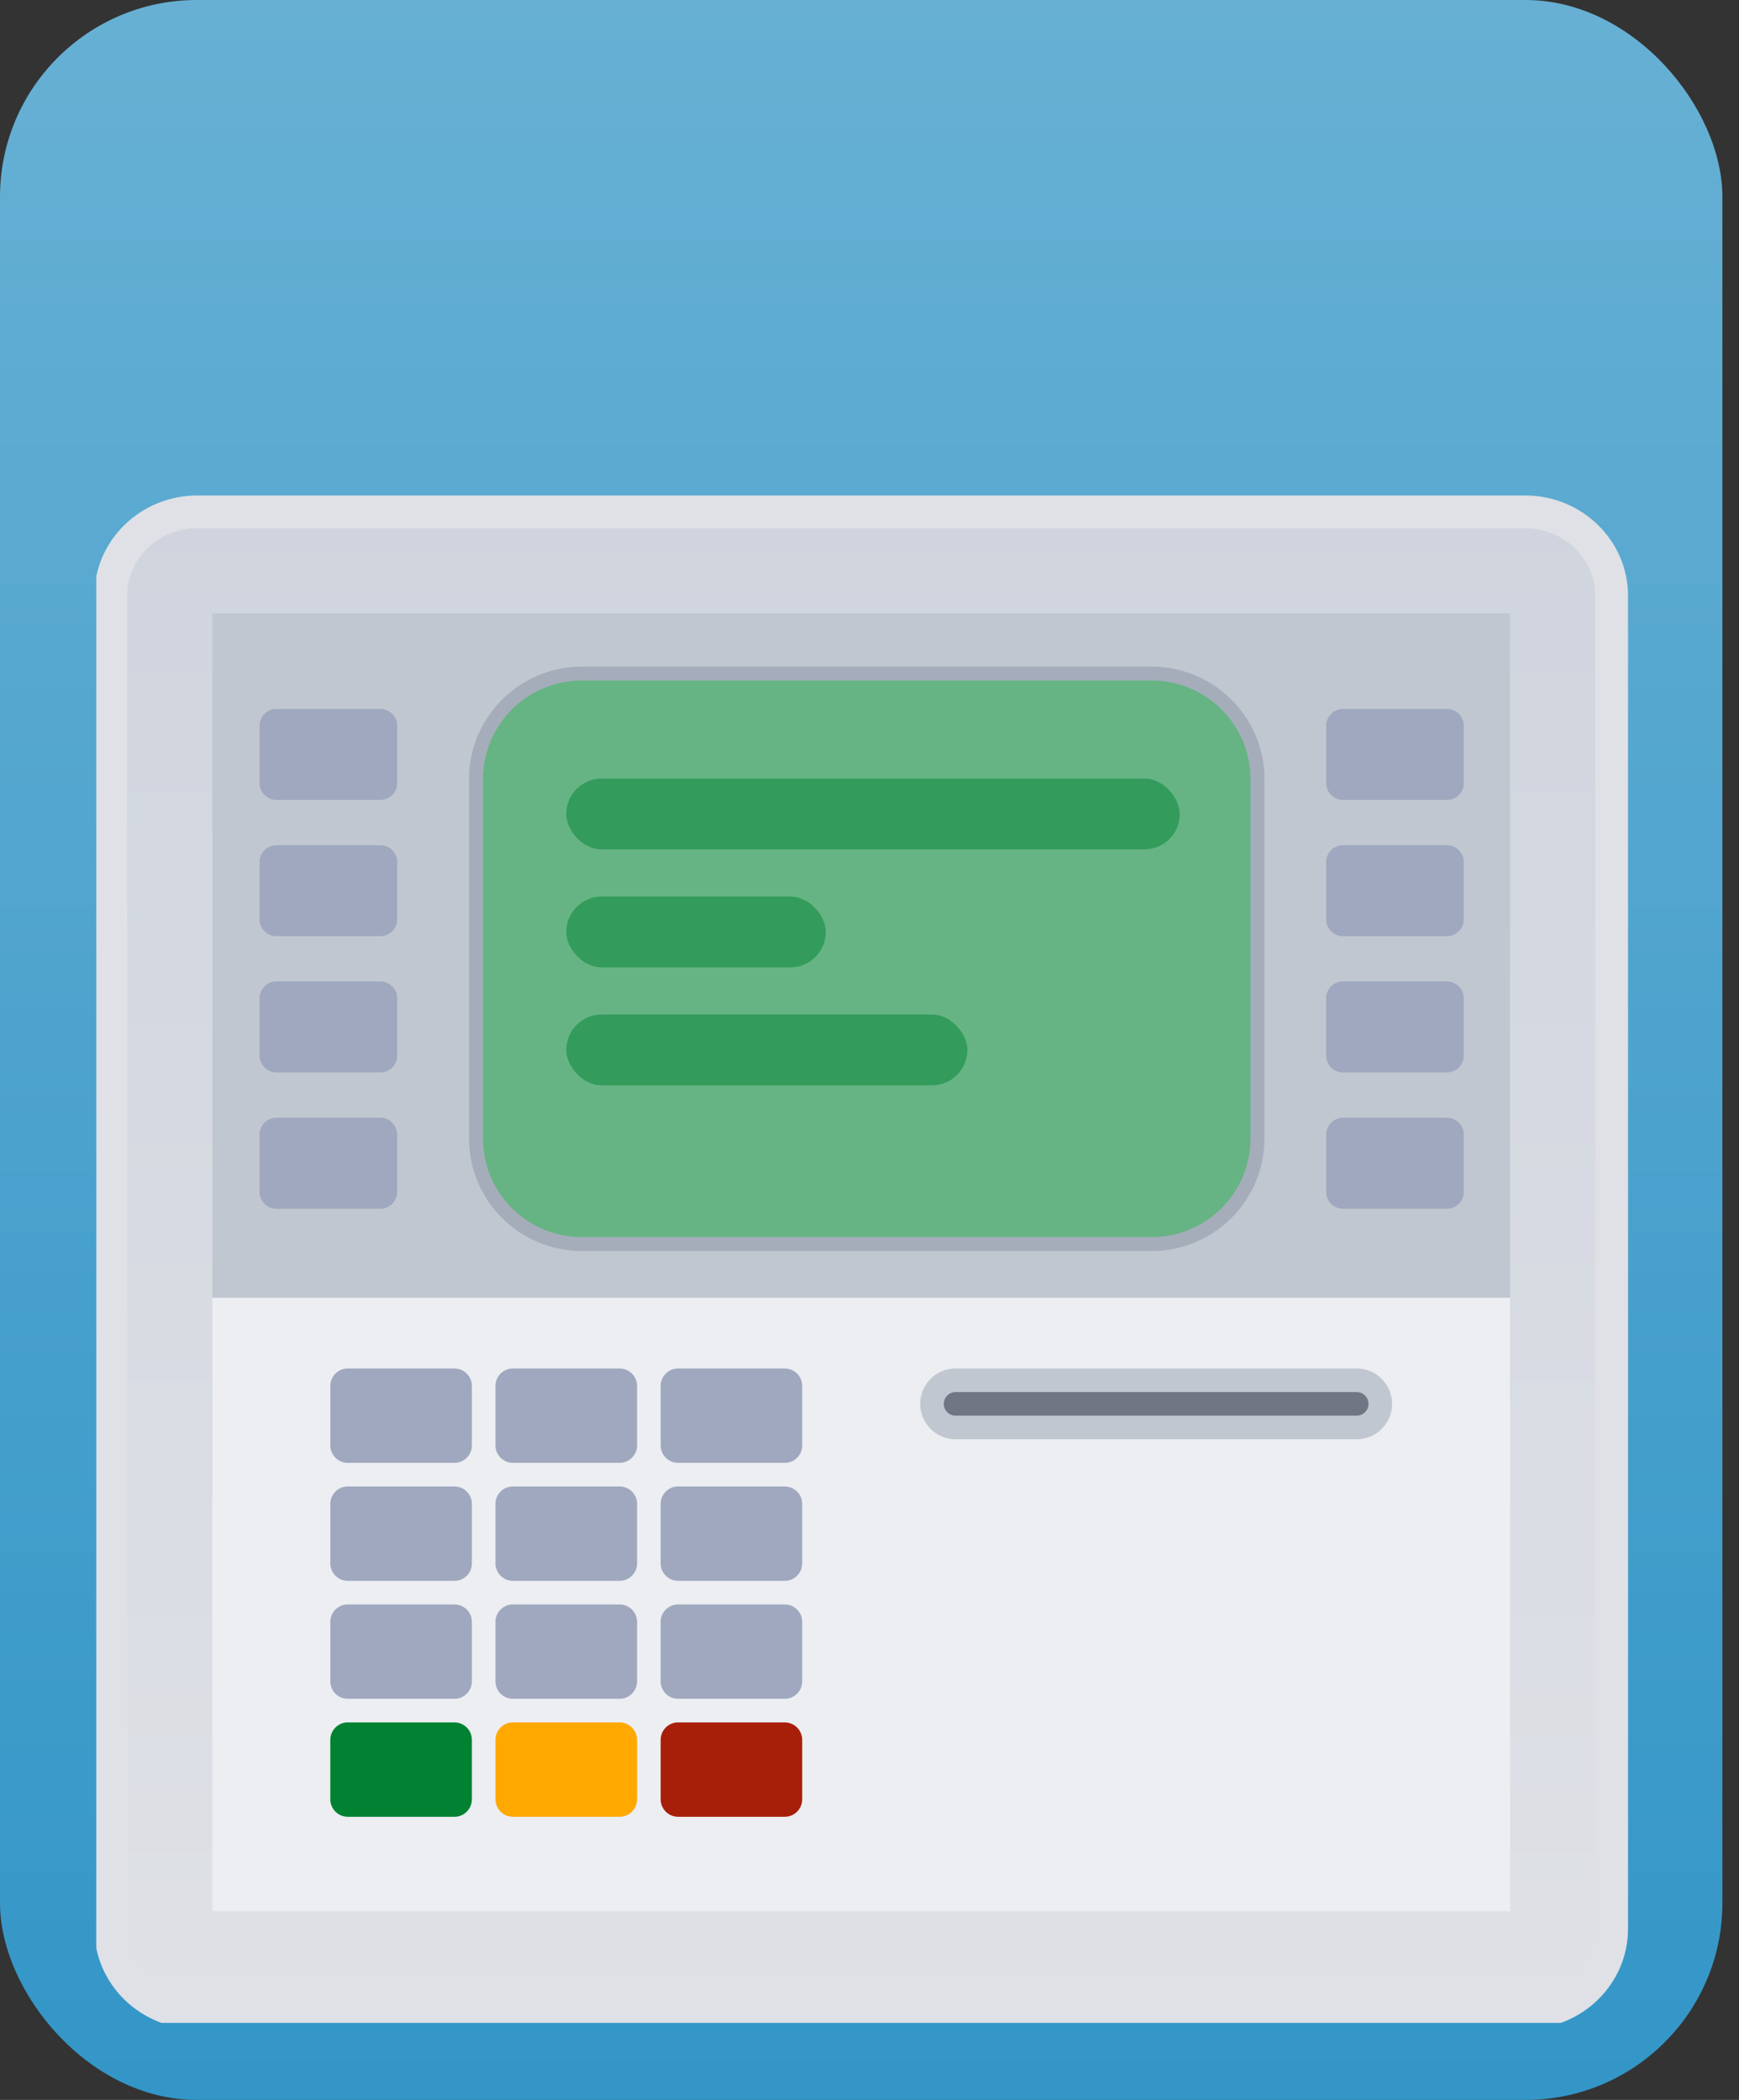 <svg width="53" height="64" viewBox="0 0 53 64" fill="none" xmlns="http://www.w3.org/2000/svg">
<rect x="0" y="0" width="53" height="64" fill="#333333" stroke="none"/>
<rect width="52.494" height="64" rx="6" fill="url(#paint0_linear_147_10998)"/>
<g clip-path="url(#clip0_147_10998)">
<path d="M6.016 15.601H46.478C47.948 15.601 49.118 16.759 49.118 18.155V58.788C49.118 60.185 47.948 61.343 46.478 61.343H6.016C4.546 61.343 3.376 60.185 3.376 58.788V18.155C3.376 16.759 4.546 15.601 6.016 15.601Z" fill="url(#paint1_linear_147_10998)" stroke="#DFE1E6"/>
<path d="M46.023 39.551H6.472V58.247H46.023V39.551Z" fill="#ECEEF2"/>
<path d="M46.023 18.697H6.472V39.551H46.023V18.697Z" fill="#C1C7D0"/>
<path d="M35.098 20.529H17.734C15.952 20.529 14.507 21.97 14.507 23.746V34.699C14.507 36.476 15.952 37.916 17.734 37.916H35.098C36.88 37.916 38.325 36.476 38.325 34.699V23.746C38.325 21.97 36.88 20.529 35.098 20.529Z" fill="#66B484"/>
<path d="M35.098 20.741C36.763 20.741 38.112 22.087 38.112 23.746V34.699C38.112 36.359 36.762 37.704 35.098 37.704H17.734C16.069 37.704 14.72 36.358 14.72 34.699V23.746C14.72 22.086 16.07 20.741 17.734 20.741H35.098ZM35.098 20.317H17.734C15.837 20.317 14.294 21.855 14.294 23.746V34.699C14.294 36.59 15.837 38.128 17.734 38.128H35.098C36.995 38.128 38.538 36.59 38.538 34.699V23.746C38.538 21.855 36.995 20.317 35.098 20.317Z" fill="#A5ADBA"/>
<path d="M8.426 21.607H11.59C11.875 21.607 12.105 21.837 12.105 22.121V23.866C12.105 24.15 11.875 24.38 11.59 24.38H8.426C8.142 24.38 7.91 24.15 7.91 23.866V22.12C7.91 21.835 8.141 21.605 8.426 21.605V21.607Z" fill="#9FA8BE"/>
<path d="M10.598 41.709H13.852C14.145 41.709 14.382 41.947 14.382 42.242V44.051C14.382 44.346 14.145 44.584 13.852 44.584H10.598C10.306 44.584 10.067 44.346 10.067 44.051V42.241C10.067 41.946 10.305 41.708 10.598 41.708V41.709Z" fill="#9FA8BE"/>
<path d="M10.598 45.304H13.852C14.145 45.304 14.382 45.543 14.382 45.837V47.647C14.382 47.941 14.145 48.18 13.852 48.18H10.598C10.306 48.18 10.067 47.941 10.067 47.647V45.836C10.067 45.542 10.305 45.303 10.598 45.303V45.304Z" fill="#9FA8BE"/>
<path d="M10.598 48.9H13.852C14.145 48.9 14.382 49.138 14.382 49.433V51.242C14.382 51.537 14.145 51.775 13.852 51.775H10.598C10.306 51.775 10.067 51.537 10.067 51.242V49.432C10.067 49.137 10.305 48.899 10.598 48.899V48.9Z" fill="#9FA8BE"/>
<path d="M10.598 52.495H13.852C14.145 52.495 14.382 52.734 14.382 53.029V54.838C14.382 55.132 14.145 55.371 13.852 55.371H10.598C10.306 55.371 10.067 55.132 10.067 54.838V53.027C10.067 52.733 10.305 52.494 10.598 52.494V52.495Z" fill="#008232"/>
<path d="M15.632 41.709H18.885C19.178 41.709 19.416 41.947 19.416 42.242V44.051C19.416 44.346 19.178 44.584 18.885 44.584H15.632C15.339 44.584 15.101 44.346 15.101 44.051V42.241C15.101 41.946 15.338 41.708 15.632 41.708V41.709Z" fill="#9FA8BE"/>
<path d="M15.632 45.304H18.885C19.178 45.304 19.416 45.543 19.416 45.837V47.647C19.416 47.941 19.178 48.18 18.885 48.18H15.632C15.339 48.18 15.101 47.941 15.101 47.647V45.836C15.101 45.542 15.338 45.303 15.632 45.303V45.304Z" fill="#9FA8BE"/>
<path d="M15.632 48.9H18.885C19.178 48.9 19.416 49.138 19.416 49.433V51.242C19.416 51.537 19.178 51.775 18.885 51.775H15.632C15.339 51.775 15.101 51.537 15.101 51.242V49.432C15.101 49.137 15.338 48.899 15.632 48.899V48.9Z" fill="#9FA8BE"/>
<path d="M15.632 52.495H18.885C19.178 52.495 19.416 52.734 19.416 53.029V54.838C19.416 55.132 19.178 55.371 18.885 55.371H15.632C15.339 55.371 15.101 55.132 15.101 54.838V53.027C15.101 52.733 15.338 52.494 15.632 52.494V52.495Z" fill="#FFA800"/>
<path d="M20.665 41.709H23.919C24.212 41.709 24.449 41.947 24.449 42.242V44.051C24.449 44.346 24.212 44.584 23.919 44.584H20.665C20.373 44.584 20.135 44.346 20.135 44.051V42.241C20.135 41.946 20.372 41.708 20.665 41.708V41.709Z" fill="#9FA8BE"/>
<path d="M20.665 45.304H23.919C24.212 45.304 24.449 45.543 24.449 45.837V47.647C24.449 47.941 24.212 48.18 23.919 48.18H20.665C20.373 48.18 20.135 47.941 20.135 47.647V45.836C20.135 45.542 20.372 45.303 20.665 45.303V45.304Z" fill="#9FA8BE"/>
<path d="M20.665 48.9H23.919C24.212 48.9 24.449 49.138 24.449 49.433V51.242C24.449 51.537 24.212 51.775 23.919 51.775H20.665C20.373 51.775 20.135 51.537 20.135 51.242V49.432C20.135 49.137 20.372 48.899 20.665 48.899V48.9Z" fill="#9FA8BE"/>
<path d="M20.665 52.495H23.919C24.212 52.495 24.449 52.734 24.449 53.029V54.838C24.449 55.132 24.212 55.371 23.919 55.371H20.665C20.373 55.371 20.135 55.132 20.135 54.838V53.027C20.135 52.733 20.372 52.494 20.665 52.494V52.495Z" fill="#A81F09"/>
<path d="M8.427 25.759H11.591C11.876 25.759 12.106 25.989 12.106 26.273V28.019C12.106 28.303 11.876 28.533 11.591 28.533H8.427C8.143 28.533 7.911 28.303 7.911 28.019V26.272C7.911 25.988 8.142 25.758 8.427 25.758V25.759Z" fill="#9FA8BE"/>
<path d="M8.428 29.912H11.591C11.876 29.912 12.106 30.142 12.106 30.426V32.172C12.106 32.456 11.876 32.686 11.591 32.686H8.427C8.143 32.686 7.911 32.456 7.911 32.172V30.425C7.911 30.141 8.142 29.911 8.427 29.911L8.428 29.912Z" fill="#9FA8BE"/>
<path d="M8.427 34.066H11.59C11.875 34.066 12.105 34.296 12.105 34.58V36.326C12.105 36.61 11.875 36.84 11.59 36.84H8.426C8.142 36.84 7.91 36.61 7.91 36.326V34.579C7.91 34.295 8.141 34.065 8.426 34.065L8.427 34.066Z" fill="#9FA8BE"/>
<path d="M40.933 21.606H44.097C44.382 21.606 44.613 21.837 44.613 22.121V23.866C44.613 24.15 44.382 24.38 44.097 24.38H40.933C40.648 24.38 40.418 24.15 40.418 23.866V22.121C40.418 21.837 40.648 21.606 40.933 21.606Z" fill="#9FA8BE"/>
<path d="M40.933 25.759H44.097C44.382 25.759 44.613 25.989 44.613 26.273V28.019C44.613 28.303 44.382 28.533 44.097 28.533H40.933C40.648 28.533 40.418 28.303 40.418 28.019V26.273C40.418 25.989 40.648 25.759 40.933 25.759Z" fill="#9FA8BE"/>
<path d="M40.933 29.912H44.096C44.381 29.912 44.612 30.142 44.612 30.426V32.172C44.612 32.456 44.381 32.686 44.096 32.686H40.932C40.647 32.686 40.417 32.456 40.417 32.172V30.425C40.417 30.141 40.647 29.911 40.932 29.911L40.933 29.912Z" fill="#9FA8BE"/>
<path d="M40.933 34.066H44.097C44.382 34.066 44.613 34.296 44.613 34.58V36.326C44.613 36.61 44.382 36.84 44.097 36.84H40.933C40.648 36.84 40.418 36.61 40.418 36.326V34.579C40.418 34.295 40.648 34.065 40.933 34.065V34.066Z" fill="#9FA8BE"/>
<rect x="17.258" y="23.73" width="18.697" height="2.157" rx="1.079" fill="#339B5B"/>
<rect x="17.258" y="27.326" width="7.91" height="2.157" rx="1.079" fill="#339B5B"/>
<rect x="17.258" y="30.921" width="12.225" height="2.157" rx="1.079" fill="#339B5B"/>
<path d="M41.348 41.708H29.124C28.528 41.708 28.045 42.191 28.045 42.786C28.045 43.382 28.528 43.865 29.124 43.865H41.348C41.944 43.865 42.427 43.382 42.427 42.786C42.427 42.191 41.944 41.708 41.348 41.708Z" fill="#C1C7D0"/>
<path d="M41.348 42.427H29.124C28.925 42.427 28.764 42.588 28.764 42.786C28.764 42.985 28.925 43.146 29.124 43.146H41.348C41.547 43.146 41.708 42.985 41.708 42.786C41.708 42.588 41.547 42.427 41.348 42.427Z" fill="#707683"/>
</g>
<defs>
<linearGradient id="paint0_linear_147_10998" x1="26.247" y1="0" x2="26.247" y2="64" gradientUnits="userSpaceOnUse">
<stop stop-color="#67B0D4"/>
<stop offset="1" stop-color="#3396C7"/>
</linearGradient>
<linearGradient id="paint1_linear_147_10998" x1="26.247" y1="15.101" x2="26.247" y2="61.843" gradientUnits="userSpaceOnUse">
<stop stop-color="#CFD4DE"/>
<stop offset="1" stop-color="#DFE1E6"/>
</linearGradient>
<clipPath id="clip0_147_10998">
<rect x="2.935" y="13.516" width="46.962" height="48.136" fill="white"/>
</clipPath>
</defs>
</svg>
